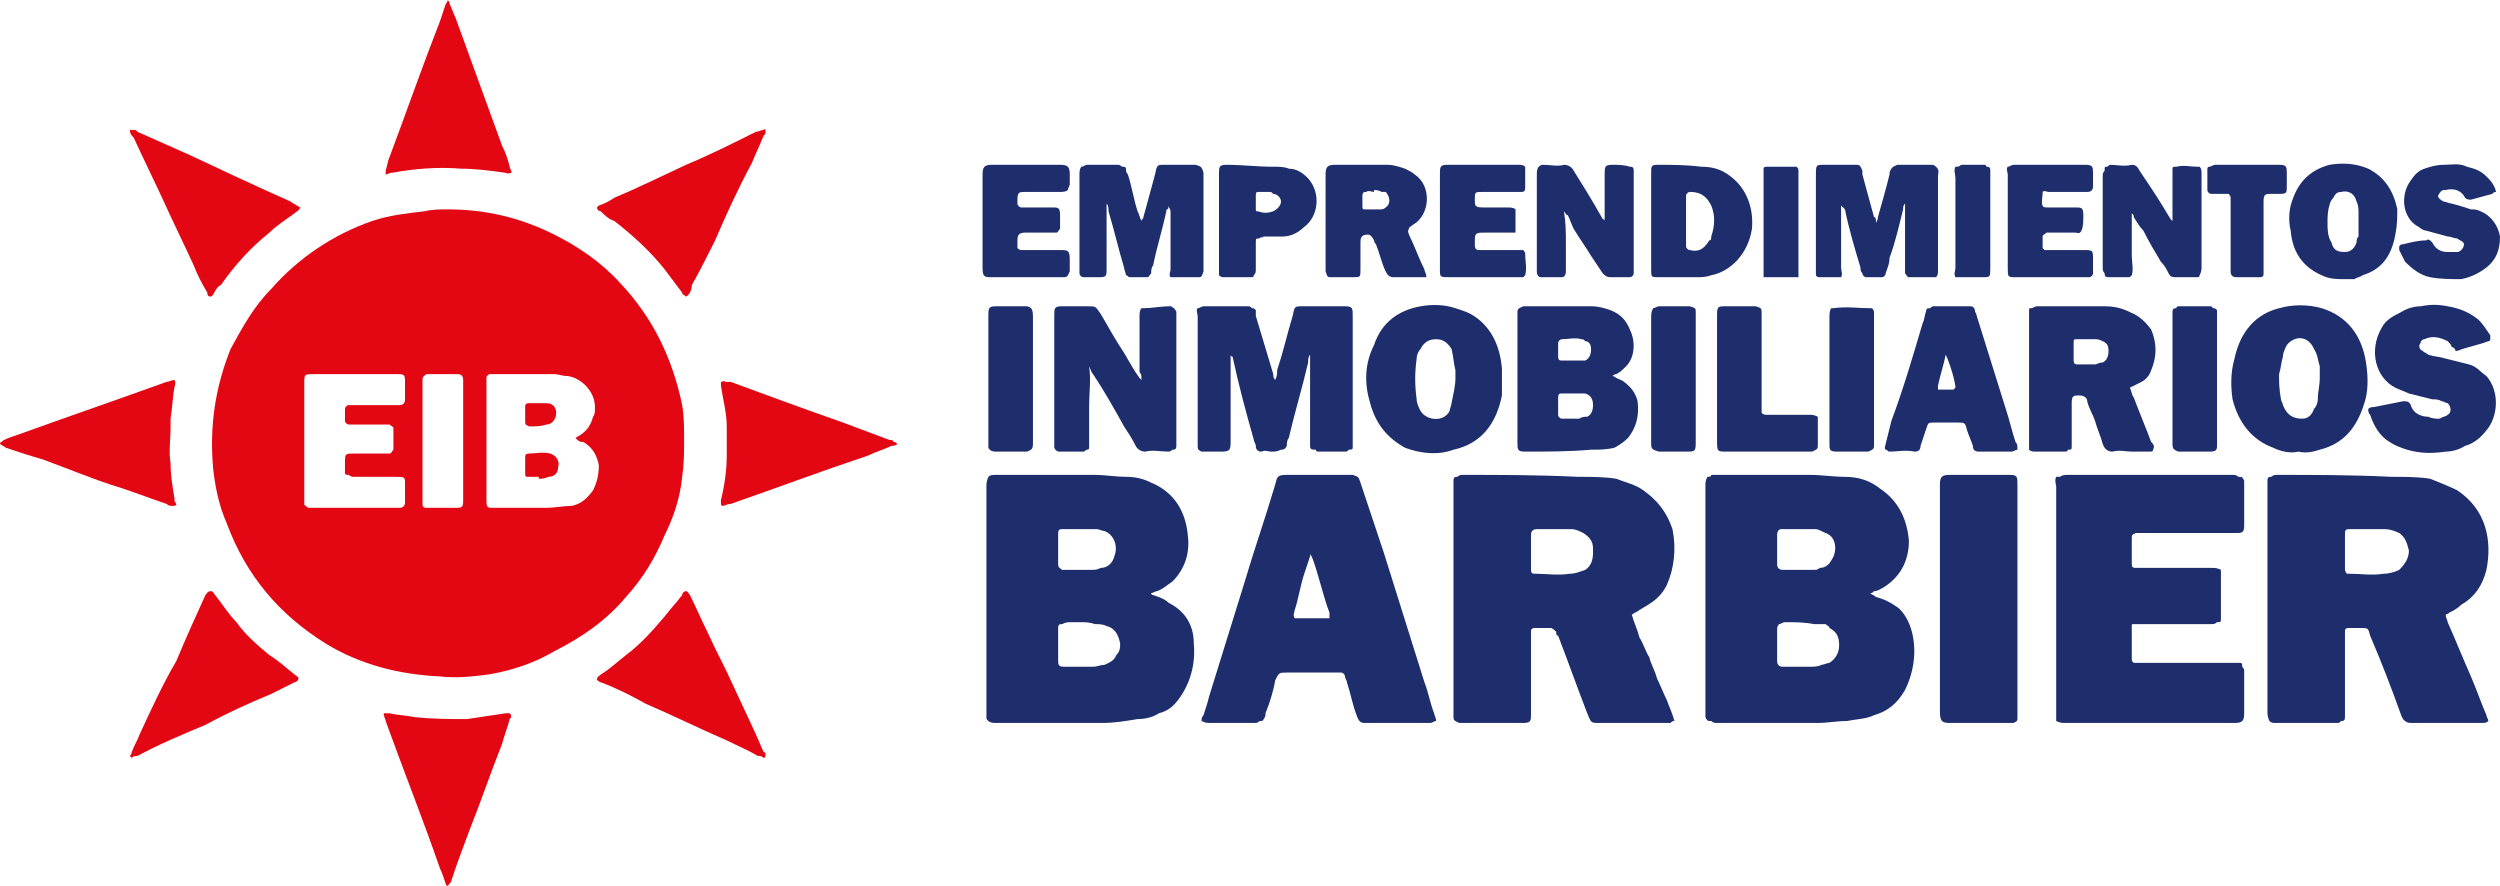 <?xml version="1.0" encoding="UTF-8"?>
<!DOCTYPE svg PUBLIC "-//W3C//DTD SVG 1.1//EN" "http://www.w3.org/Graphics/SVG/1.1/DTD/svg11.dtd">
<!-- Creator: CorelDRAW X7 -->
<svg xmlns="http://www.w3.org/2000/svg" xml:space="preserve" width="1191px" height="422px" version="1.1" style="shape-rendering:geometricPrecision; text-rendering:geometricPrecision; image-rendering:optimizeQuality; fill-rule:evenodd; clip-rule:evenodd"
viewBox="0 0 1290 457"
 xmlns:xlink="http://www.w3.org/1999/xlink">
 <defs>
  <style type="text/css">
   <![CDATA[
    .fil0 {fill:#1E2E6D}
    .fil1 {fill:#E30613}
   ]]>
  </style>
 </defs>
 <g id="Capa_x0020_1">
  <g id="_2931259614848">
   <path class="fil0" d="M842 317c1,4 3,8 4,12 2,3 3,7 5,10 1,4 3,7 4,11 2,4 3,7 5,11 1,3 3,7 4,11 -1,0 -1,0 -2,1 -1,0 -1,0 -2,0 -12,0 -23,0 -35,0 -4,0 -4,0 -6,-5 -5,-13 -10,-27 -15,-40 -1,0 -1,-1 -1,-2 -1,-1 -2,-2 -3,-2 -3,0 -6,0 -8,0 -1,0 -1,0 -2,1 0,0 0,1 0,2 0,1 0,2 0,3 0,12 0,23 0,35 0,1 0,2 0,3 0,4 0,5 -4,5 -11,0 -21,0 -32,0 -1,0 -1,0 -1,0 -2,-1 -3,-1 -3,-3 0,-1 0,-2 0,-3 0,-39 0,-77 0,-116 0,-1 0,-2 0,-3 0,-2 1,-2 2,-2 1,-1 2,-1 3,-1 19,0 39,0 59,1 7,0 14,0 20,1 5,2 10,3 14,6 7,5 12,11 15,20 2,10 1,20 -3,29 -2,4 -5,7 -8,9 -3,2 -5,3 -8,5 -1,0 -1,1 -2,1zm-40 -44c0,0 0,0 0,0 -3,0 -6,0 -9,0 -2,0 -3,1 -3,3 0,6 0,12 0,18 0,2 1,2 2,2 6,0 12,1 18,0 3,0 5,-1 8,-2 3,-2 4,-5 4,-9 0,-1 0,-1 0,-2 0,-4 -2,-6 -5,-8 -2,-1 -4,-2 -6,-2 -3,0 -6,0 -9,0z"/>
   <path class="fil0" d="M1284 372c-1,1 -2,1 -3,1 -2,0 -4,0 -6,0 -10,0 -19,0 -29,0 -1,0 -1,0 -2,0 -2,0 -4,-1 -5,-4 -5,-14 -10,-27 -16,-41 -1,-4 -1,-4 -5,-4 -2,0 -4,0 -6,0 -2,0 -2,1 -2,2 0,1 0,2 0,3 0,13 0,26 0,38 0,1 0,2 0,3 0,2 -1,2 -2,2 -1,1 -1,1 -2,1 -11,0 -21,0 -32,0 -1,0 -2,0 -3,-1 -1,-2 -1,-4 -1,-5 0,-29 0,-58 0,-87 0,-9 0,-19 0,-29 0,-1 0,-2 0,-3 0,-2 1,-2 2,-2 1,-1 2,-1 3,-1 19,0 39,0 59,1 7,0 14,0 20,1 5,2 10,4 14,6 15,10 18,26 15,41 -2,8 -6,14 -13,18 -2,2 -4,3 -6,4 0,0 -1,1 -2,1 0,2 1,3 1,4 4,9 8,19 12,28 3,7 5,13 8,20 0,1 1,2 1,3zm-73 -76c0,0 0,0 1,0 6,0 12,1 18,0 3,0 6,-1 8,-2 3,-3 5,-6 5,-10 -1,-4 -2,-7 -5,-9 -2,-1 -5,-2 -7,-2 -6,0 -12,0 -19,0 -2,0 -2,1 -2,3 0,0 0,0 0,1 0,5 0,11 0,16 0,1 0,2 1,3z"/>
   <path class="fil0" d="M881 246c1,0 2,0 2,-1 1,0 2,0 4,0 15,0 31,0 47,0 6,0 12,1 18,1 7,0 13,2 18,6 9,6 14,15 15,27 0,11 -5,19 -13,24 -2,1 -3,2 -5,2 -1,1 -1,1 -2,1 1,1 2,1 3,2 4,1 8,3 12,6 4,4 6,9 7,14 2,10 0,20 -4,28 -4,7 -9,11 -16,13 -4,2 -9,2 -14,3 -5,0 -10,1 -15,1 -17,0 -35,0 -52,0 -1,0 -2,0 -3,-1 -2,0 -2,0 -3,-2 0,-1 0,-2 0,-3 0,-38 0,-77 0,-116 0,-2 0,-3 1,-5zm37 76c-1,1 -1,2 -1,3 0,5 0,10 0,15 0,0 0,1 0,1 0,2 1,3 3,3 0,0 1,0 2,0 4,0 8,0 12,0 2,0 4,0 6,-1 1,0 3,-1 4,-1 3,-2 5,-5 5,-9 0,-4 -1,-7 -5,-9 0,-1 -1,-1 -2,-2 -2,0 -4,0 -6,0 -5,-1 -10,-1 -15,-1 -1,0 -2,1 -3,1zm10 -28c0,0 0,0 0,0 3,0 5,0 8,0 1,0 2,0 3,-1 3,0 5,-2 6,-4 3,-4 3,-12 -3,-14 -2,-1 -4,-2 -5,-2 -6,0 -12,0 -18,0 -1,0 -2,1 -2,3 0,5 0,10 0,15 0,2 1,3 3,3 3,0 6,0 8,0z"/>
   <path class="fil0" d="M510 372c-1,-1 -1,-1 -1,-2 0,-1 0,-2 0,-3 0,-39 0,-77 0,-116 0,-1 0,-3 1,-5 1,-1 2,-1 4,-1 4,0 8,0 12,0 13,0 26,0 39,0 5,0 11,1 16,1 5,0 9,1 13,3 12,5 18,15 19,28 1,9 -2,17 -8,23 -3,2 -5,4 -8,5 -1,0 -2,1 -3,1 0,1 1,1 1,1 3,1 6,2 8,4 8,4 13,11 13,21 1,11 -2,21 -8,29 -3,4 -6,6 -10,7 -3,2 -7,3 -11,3 -6,1 -12,2 -18,2 -18,0 -36,0 -55,0 -1,0 -3,0 -4,-1zm47 -51c0,0 0,0 0,0 -1,0 -3,0 -4,0 -2,0 -3,0 -5,1 -1,0 -2,0 -2,2 0,0 0,1 0,1 0,5 0,10 0,15 0,3 0,4 3,4 5,0 10,0 15,0 2,0 4,-1 6,-1 2,-1 5,-2 6,-5 2,-2 2,-4 2,-6 -1,-5 -3,-8 -7,-9 -2,-1 -4,-1 -6,-1 -3,-1 -5,-1 -8,-1zm0 -27c2,0 4,0 6,0 2,0 3,0 5,-1 3,0 6,-2 7,-6 2,-5 0,-11 -5,-13 -1,0 -3,-1 -4,-1 -6,0 -12,0 -18,0 -2,0 -2,1 -2,3 0,4 0,7 0,11 0,1 0,3 0,4 0,2 1,2 2,3 1,0 1,0 2,0 3,0 5,0 7,0z"/>
   <path class="fil0" d="M1146 294c0,1 0,2 0,3 0,7 0,14 0,20 0,1 0,2 0,2 0,2 0,2 -2,2 -1,1 -2,1 -3,1 -12,0 -24,0 -37,0 -1,0 -2,0 -3,0 -1,0 -1,0 -1,1 0,1 0,1 0,2 0,4 0,9 0,13 0,1 0,1 0,2 0,1 0,1 1,2 1,0 2,0 3,0 16,0 32,0 48,0 1,0 3,0 4,0 1,0 1,1 1,2 0,0 1,1 1,2 0,8 0,15 0,22 0,4 -1,5 -5,5 -9,0 -18,0 -27,0 -20,0 -40,0 -60,0 -2,0 -3,0 -5,-1 0,-1 0,-1 0,-2 0,-1 0,-2 0,-3 0,-39 0,-77 0,-116 0,-1 -1,-3 0,-5 1,0 2,0 2,0 1,-1 3,-1 4,-1 28,0 56,0 85,0 1,0 2,0 3,1 2,0 2,0 3,2 0,1 0,2 0,2 0,7 0,14 0,21 0,4 -1,4 -5,4 -16,0 -32,0 -48,0 -1,0 -2,0 -3,0 -2,1 -2,1 -2,3 0,3 0,6 0,9 0,1 0,2 0,4 0,1 0,2 2,2 1,0 2,0 3,0 12,0 24,0 36,0 2,0 3,0 5,1z"/>
   <path class="fil0" d="M741 372c-1,0 -2,1 -3,1 -11,0 -23,0 -34,0 0,0 0,0 0,0 -2,0 -3,-1 -4,-4 -2,-5 -3,-11 -5,-17 0,-1 -1,-2 -1,-3 0,-1 -1,-2 -2,-2 -1,0 -2,0 -2,0 -9,0 -18,0 -26,0 -4,0 -4,0 -6,4 -1,6 -3,12 -5,17 0,1 0,2 -1,3 0,1 -1,1 -2,1 -1,1 -2,1 -2,1 -8,0 -16,0 -24,0 -1,0 -2,0 -4,-1 0,-1 0,-2 1,-3 1,-3 2,-6 3,-10 6,-19 12,-39 18,-58 5,-17 11,-34 16,-51 1,-4 1,-5 6,-5 11,0 22,0 33,0 0,0 0,0 1,0 3,1 3,1 4,4 4,12 8,24 12,36 7,22 14,45 21,67 2,5 3,11 5,16 0,1 1,2 1,4zm-65 -86c0,0 0,1 0,1 -1,3 -2,6 -3,9 -2,6 -3,13 -5,19 0,1 -1,2 0,4 0,0 0,0 1,0 5,0 10,0 16,0 0,0 0,0 1,0 0,-1 0,-2 0,-3 -3,-7 -8,-29 -10,-30z"/>
   <path class="fil0" d="M1041 309c0,19 0,38 0,57 0,1 0,3 0,4 0,2 0,2 -2,3 -1,0 -2,0 -2,0 -10,0 -21,0 -31,0 -4,0 -5,-1 -5,-6 0,-39 0,-78 0,-117 0,-4 1,-5 5,-5 10,0 21,0 31,0 4,0 4,1 4,5 0,19 0,37 0,56 0,1 0,2 0,3z"/>
   <path class="fil0" d="M658 196c1,-2 1,-3 1,-5 3,-9 5,-18 8,-28 1,-5 1,-5 5,-5 8,0 15,0 22,0 4,0 4,1 4,5 0,3 0,7 0,10 0,18 0,36 0,53 0,2 0,3 0,5 0,1 -1,1 -2,1 -1,1 -1,1 -2,1 -5,0 -9,0 -14,0 0,0 -1,0 -1,-1 -2,0 -3,0 -3,-2 0,-1 0,-2 0,-3 0,-14 0,-27 0,-41 0,-1 0,-1 0,-3 -1,1 -1,3 -1,4 -3,13 -7,26 -10,39 -1,1 -1,3 -1,4 -1,2 -2,2 -3,2 -2,1 -3,1 -5,1 -2,0 -3,-1 -5,0 -2,0 -3,-1 -3,-3 0,-1 -1,-2 -1,-3 -4,-14 -8,-29 -11,-43 0,0 -1,0 -1,-1 0,1 0,1 0,2 0,6 0,12 0,19 0,8 0,15 0,23 0,5 0,6 -5,6 -2,0 -5,0 -8,0 -1,0 -1,0 -2,0 -2,-1 -2,-1 -2,-4 0,0 0,-1 0,-1 0,-22 0,-43 0,-65 0,-1 -1,-3 0,-4 1,0 2,-1 3,-1 8,0 15,0 23,0 1,0 1,0 2,1 1,0 1,0 2,1 0,1 0,2 0,3 3,10 6,20 9,30 0,1 0,2 1,3z"/>
   <path class="fil0" d="M1099 200c1,2 1,4 2,5 3,8 6,15 9,23 1,1 2,2 1,4 0,1 -1,1 -2,1 -3,0 -6,0 -9,0 -3,0 -6,-1 -10,0 -2,0 -4,-1 -5,-4 -1,-4 -3,-8 -4,-12 -1,-3 -3,-6 -4,-10 0,-2 -2,-3 -4,-3 -3,0 -4,0 -4,4 0,7 0,13 0,19 0,1 0,2 0,3 0,2 0,2 -2,2 0,1 -1,1 -2,1 -5,0 -9,0 -14,0 -2,0 -3,0 -4,-1 0,-1 0,-1 0,-2 0,-1 0,-2 0,-3 0,-21 0,-42 0,-63 0,-1 0,-2 0,-4 0,-1 0,-1 1,-1 1,0 2,-1 3,-1 12,0 24,0 35,0 5,0 9,1 13,3 5,2 8,5 11,9 3,7 3,14 0,21 -1,3 -3,5 -5,6 -2,1 -4,2 -6,3zm-22 -25c0,0 0,0 0,0 -2,0 -3,0 -5,0 -2,0 -2,0 -2,2 0,3 0,6 0,8 0,2 0,3 2,3 3,0 6,0 9,0 1,0 2,-1 4,-1 2,-1 3,-3 3,-6 0,-3 -1,-4 -3,-5 -2,-1 -3,-1 -4,-1 -2,0 -3,0 -4,0z"/>
   <path class="fil0" d="M832 194c1,0 2,1 2,1 2,1 3,1 4,2 4,3 6,6 7,10 1,8 -1,14 -5,19 -2,2 -5,4 -7,5 -4,1 -8,1 -12,1 -11,1 -23,1 -34,1 -4,0 -4,-1 -4,-5 0,-2 0,-5 0,-8 0,-18 0,-36 0,-55 0,-1 0,-2 0,-4 0,-2 1,-2 3,-3 0,0 1,0 1,0 12,0 23,0 34,0 4,0 7,1 10,2 5,2 8,5 10,10 3,6 3,15 -3,20 -1,1 -2,2 -4,3 0,0 -1,0 -2,1zm-21 22c0,0 0,0 0,0 1,0 3,0 4,0 1,-1 3,-1 4,-1 2,-1 3,-3 3,-6 0,-3 -1,-5 -4,-6 -4,0 -8,0 -12,0 -1,0 -2,0 -2,2 0,3 0,6 0,9 0,1 1,2 2,2 2,0 3,0 5,0zm0 -30c0,0 0,0 0,0 1,0 3,0 4,0 1,0 2,0 3,0 2,-1 3,-3 3,-6 0,-2 -1,-4 -3,-4 -1,-1 -1,-1 -2,-1 -3,-1 -7,0 -10,0 -1,0 -2,1 -2,2 0,2 0,5 0,7 0,2 1,2 2,2 2,0 3,0 5,0z"/>
   <path class="fil0" d="M562 189c1,7 0,14 0,20 0,7 0,13 0,20 0,1 0,1 0,2 0,1 -1,1 -1,1 -1,0 -1,1 -2,1 -4,0 -8,0 -12,0 -1,0 -2,0 -3,-2 0,-1 0,-2 0,-3 0,-22 0,-43 0,-65 0,-4 0,-5 4,-5 4,0 9,0 13,0 5,0 4,0 7,4 4,7 8,14 12,20 3,5 5,9 8,13 0,0 0,0 1,1 0,-2 0,-3 -1,-4 0,-2 0,-4 0,-5 0,-2 0,-3 0,-5 0,-1 0,-3 0,-5 0,-1 0,-3 0,-4 0,-2 0,-3 0,-5 0,-1 0,-3 0,-5 0,-1 0,-3 1,-4 0,0 0,0 1,0 4,0 9,-1 14,-1 1,0 1,1 2,1 0,1 1,1 1,2 0,1 0,2 0,4 0,20 0,41 0,61 0,2 0,3 0,4 0,2 -1,2 -2,2 -1,1 -2,1 -2,1 -4,0 -8,-1 -12,0 -2,0 -4,-1 -5,-3 -2,-4 -4,-7 -6,-10 -5,-9 -10,-18 -16,-27 -1,-1 -1,-2 -2,-4z"/>
   <path class="fil0" d="M1186 233c-4,1 -9,0 -13,-2 -11,-4 -18,-13 -21,-25 -1,-7 -1,-14 1,-21 3,-14 11,-23 23,-26 7,-2 15,-2 22,0 13,4 21,14 23,29 1,7 1,14 -1,20 -4,13 -11,21 -23,24 -3,1 -7,2 -11,1zm11 -38c0,0 0,0 0,0 0,-2 0,-4 0,-6 -1,-3 -1,-6 -3,-9 -3,-7 -10,-7 -14,-2 -1,2 -2,4 -2,6 -1,3 -1,6 -2,9 0,4 0,8 1,13 0,1 1,2 1,3 2,5 5,7 10,7 3,0 5,-2 6,-5 1,-1 2,-3 2,-5 0,-4 1,-7 1,-11z"/>
   <path class="fil0" d="M775 195c0,3 0,6 0,9 -3,15 -11,25 -25,28 -8,3 -17,2 -25,-1 -9,-5 -15,-12 -18,-23 -3,-10 -3,-20 2,-30 4,-12 13,-18 24,-20 6,-1 12,-1 18,1 3,1 7,2 11,5 8,6 12,15 13,26 0,1 0,2 0,2 0,1 0,2 0,3 0,0 0,0 0,0zm-24 0c0,-2 0,-3 0,-4 -1,-4 -1,-7 -2,-11 -2,-3 -4,-5 -8,-5 -3,0 -6,1 -8,5 -1,1 -2,3 -2,5 -1,7 -1,14 0,21 0,2 1,4 2,6 3,5 12,6 15,0 0,-1 1,-3 1,-4 1,-5 2,-9 2,-13z"/>
   <path class="fil0" d="M1222 211c1,-1 2,-1 3,-1 5,-1 10,-2 15,-3 2,0 3,0 4,2 1,4 5,6 9,6 2,1 4,1 6,1 1,-1 3,-1 4,-2 2,-1 2,-4 0,-6 -1,0 -2,-1 -3,-1 -2,-1 -3,-1 -5,-1 -4,-1 -8,-2 -12,-3 -2,-1 -5,-2 -7,-3 -10,-5 -14,-19 -7,-31 2,-4 6,-6 10,-8 3,-2 7,-3 10,-3 5,-1 9,-1 14,0 6,1 11,3 16,7 2,2 4,5 6,8 0,1 0,1 0,2 0,1 -1,1 -1,1 -5,2 -11,3 -16,5 0,0 0,0 -1,0 0,-1 -1,-2 -2,-2 0,-1 -1,-2 -2,-3 -4,-2 -8,-3 -12,-1 -1,0 -2,1 -2,2 -1,1 -1,3 1,4 1,1 2,1 3,2 3,1 6,1 9,2 4,1 8,2 12,3 4,1 6,4 9,6 7,8 6,21 0,28 -3,4 -7,7 -11,8 -3,2 -7,3 -10,3 -7,1 -13,1 -20,-1 -3,-1 -6,-2 -9,-4 -5,-3 -8,-8 -10,-14 -1,-1 -1,-2 -1,-3z"/>
   <path class="fil0" d="M1041 232c-1,0 -2,1 -3,1 -5,0 -11,0 -16,0 -1,0 -1,0 -1,0 -2,0 -3,-1 -3,-3 -1,-3 -2,-5 -3,-8 -1,-4 -1,-4 -5,-4 -4,0 -8,0 -12,0 -3,0 -3,0 -4,3 -1,3 -2,6 -3,9 0,2 -1,3 -3,3 -5,-1 -9,0 -13,0 -1,0 -1,-1 -2,-1 -1,-1 0,-2 0,-3 1,-4 2,-8 3,-12 6,-16 11,-33 16,-50 1,-2 1,-4 2,-7 0,-1 1,-1 2,-1 1,-1 1,-1 2,-1 6,0 12,0 17,0 1,0 1,0 2,0 1,0 2,1 2,2 0,1 1,2 1,3 5,16 10,32 15,48 2,6 3,11 5,17 1,1 1,2 1,4zm-37 -49c-1,5 -3,11 -4,16 0,0 0,1 0,2 3,0 5,0 8,0 0,0 1,-1 1,-1 0,-3 -3,-13 -5,-17z"/>
   <path class="fil0" d="M558 86c1,0 2,-1 3,-1 5,0 11,0 16,0 1,0 2,1 2,1 1,0 2,0 2,1 0,1 0,2 1,3 2,6 3,13 5,19 1,2 1,3 2,5 0,-1 1,-1 1,-2 2,-7 4,-15 6,-22 1,-5 1,-5 5,-5 5,0 10,0 15,0 1,0 1,0 1,0 3,1 3,1 4,4 0,2 0,4 0,6 0,14 0,28 0,42 0,1 0,2 0,3 -1,3 -1,3 -3,3 0,0 -1,0 -1,0 -3,0 -7,0 -10,0 -1,0 -2,0 -3,0 -1,-1 0,-3 0,-4 0,-3 0,-7 0,-10 0,-7 0,-13 0,-20 0,-1 -1,-2 -1,-3 0,1 0,2 -1,2 -2,10 -5,19 -7,29 -1,1 -1,3 -1,4 -1,1 -1,2 -2,2 -3,0 -6,0 -9,0 -1,0 -1,-1 -2,-1 0,-1 -1,-3 -1,-4 -3,-10 -5,-19 -8,-29 0,-1 0,-3 -1,-4 0,1 0,3 0,4 0,9 0,19 0,29 0,5 0,5 -5,5 -2,0 -5,0 -7,0 -1,0 -2,-1 -2,-2 0,-1 0,-2 0,-3 0,-16 0,-32 0,-48 0,-1 0,-3 1,-4z"/>
   <path class="fil0" d="M968 115c1,-2 1,-2 1,-3 2,-7 4,-14 6,-22 0,0 0,-1 0,-1 1,-3 2,-3 4,-4 6,0 12,0 18,0 1,0 2,1 2,1 2,2 1,3 1,5 0,14 0,28 0,43 0,2 0,4 0,5 0,2 0,3 -1,4 0,0 -1,0 -2,0 -3,0 -7,0 -10,0 -1,0 -2,0 -2,0 -1,0 -1,-1 -2,-2 0,-1 0,-2 0,-3 0,-10 0,-20 0,-30 0,-1 0,-2 0,-3 -1,1 -1,2 -1,3 -2,8 -4,17 -7,25 0,3 -1,5 -2,8 0,1 -1,2 -2,2 -3,0 -5,0 -8,0 -1,0 -2,-1 -2,-2 -1,-1 -1,-2 -1,-3 -3,-10 -6,-20 -8,-30 -1,-1 -1,-1 -2,-2 0,1 0,3 0,4 0,9 0,19 0,28 0,2 1,3 0,5 -1,0 -1,0 -1,0 -4,0 -7,0 -10,0 -2,0 -2,-1 -2,-2 0,-1 0,-2 0,-3 0,-16 0,-32 0,-47 0,-6 0,-6 4,-6 5,0 10,0 15,0 1,0 2,0 2,0 2,0 2,1 3,3 0,0 0,1 0,2 2,7 4,15 6,22 1,0 1,1 1,3z"/>
   <path class="fil0" d="M727 118c-1,2 0,2 0,3 3,6 5,12 8,18 0,1 1,2 1,4 -1,0 -2,0 -2,0 -5,0 -10,0 -15,0 -2,0 -3,-1 -4,-3 -2,-4 -3,-9 -5,-14 -1,-1 -1,-2 -1,-2 -1,-2 -2,-3 -3,-3 -3,0 -4,1 -4,4 0,4 0,9 0,14 0,4 0,4 -4,4 -3,0 -6,0 -10,0 0,0 -1,0 -1,0 -2,0 -2,0 -3,-3 0,0 0,-1 0,-2 0,-16 0,-32 0,-48 0,-4 1,-5 5,-5 9,0 18,0 27,0 3,0 6,1 9,2 2,1 4,2 5,3 9,6 8,21 -1,26 -1,1 -2,1 -2,2zm-18 -20c0,0 0,0 0,1 -1,0 -3,-1 -4,0 -1,0 -2,0 -2,2 0,1 0,3 0,5 0,2 0,2 2,2 2,0 5,0 7,0 1,0 2,0 3,-1 3,-2 2,-6 0,-8 -1,0 -2,0 -2,0 -2,-1 -3,-1 -4,-1z"/>
   <path class="fil0" d="M852 114c0,-7 0,-15 0,-22 0,-1 0,-2 0,-3 0,-3 0,-4 3,-4 8,0 15,0 23,1 5,0 10,1 15,5 8,6 12,16 11,27 -2,13 -11,22 -21,24 -3,1 -5,1 -7,1 -7,0 -14,0 -20,0 -4,0 -4,0 -4,-4 0,-9 0,-17 0,-25zm18 0c0,4 0,7 0,11 0,1 0,2 0,2 0,1 1,2 2,2 4,1 7,0 10,-5 1,0 1,-1 1,-2 2,-6 2,-11 0,-16 -3,-6 -7,-7 -11,-7 -1,0 -2,1 -2,2 0,1 0,2 0,2 0,4 0,7 0,11z"/>
   <path class="fil0" d="M1100 110c0,4 0,8 0,11 0,4 0,7 0,11 0,3 1,7 0,10 -1,1 -1,1 -2,1 -3,0 -7,0 -10,0 -2,0 -2,-1 -2,-2 -1,-1 -1,-2 -1,-3 0,-16 0,-32 0,-47 0,-1 0,-2 1,-3 0,-2 0,-2 1,-2 1,0 1,-1 2,-1 3,0 7,1 11,0 2,0 3,1 4,3 2,3 4,6 6,9 4,6 7,11 10,16 0,0 1,1 1,1 0,-1 0,-2 0,-2 0,-5 0,-9 0,-14 0,-3 0,-6 0,-10 0,-2 0,-2 2,-2 4,-1 7,0 11,0 0,0 0,0 1,0 1,1 1,2 1,4 0,3 0,6 0,9 0,13 0,26 0,39 0,1 0,2 -1,4 0,0 0,1 -1,1 -1,0 -1,0 -2,0 -3,0 -6,0 -9,0 -2,0 -3,0 -4,-2 -1,-2 -2,-4 -4,-6 -3,-5 -6,-10 -9,-16 -2,-2 -3,-4 -5,-7 0,-1 0,-1 -1,-2z"/>
   <path class="fil0" d="M828 114c0,-8 0,-16 0,-24 0,-4 0,-5 4,-5 3,0 6,0 9,1 1,0 2,0 2,2 0,1 0,2 0,3 0,15 0,31 0,47 0,1 0,2 0,3 0,1 -1,2 -2,2 -2,0 -4,0 -6,0 -1,0 -3,0 -4,0 -2,0 -3,-1 -4,-2 -2,-3 -4,-6 -6,-9 -3,-5 -6,-9 -9,-14 -1,-2 -2,-5 -3,-7 -1,0 -1,-1 -2,-2 1,6 1,11 1,17 0,4 0,8 0,12 0,1 0,2 0,2 0,2 -1,3 -2,3 -1,0 -1,0 -1,0 -3,0 -6,0 -10,0 -1,0 -2,-1 -2,-3 0,0 0,-1 0,-2 0,-16 0,-32 0,-48 0,-1 0,-3 1,-4 0,0 1,-1 2,-1 4,0 8,1 11,0 2,0 4,1 5,3 5,8 10,16 15,25 1,0 1,1 1,1z"/>
   <path class="fil0" d="M1209 144c-3,0 -7,0 -11,-2 -9,-4 -15,-11 -16,-23 -1,-4 -1,-9 0,-13 3,-11 9,-18 20,-21 6,-1 13,-1 20,2 8,4 13,11 15,21 0,4 0,8 -1,13 -2,11 -7,18 -17,21 -1,1 -3,1 -4,2 -2,0 -4,0 -6,0zm-8 -29c0,3 0,7 2,10 1,4 3,5 7,5 3,0 5,-2 6,-5 0,-1 0,-2 1,-3 0,-4 0,-8 0,-12 0,-2 0,-4 -1,-6 -1,-4 -4,-6 -8,-5 -2,0 -3,1 -4,3 -1,1 -2,3 -2,4 -1,3 -1,6 -1,9z"/>
   <path class="fil0" d="M938 215c0,0 0,1 0,1 0,5 0,9 0,14 0,2 -1,2 -3,3 0,0 -1,0 -2,0 -14,0 -28,0 -42,0 -5,0 -5,0 -5,-6 0,-21 0,-42 0,-63 0,-6 0,-6 5,-6 5,0 9,0 13,0 1,0 1,0 2,0 3,1 3,1 3,4 0,1 0,2 0,3 0,15 0,29 0,44 0,1 0,2 0,4 0,0 1,1 2,1 1,0 2,0 3,0 6,0 13,0 20,0 1,0 2,0 4,1z"/>
   <path class="fil0" d="M1288 99c-1,0 -1,0 -2,1 -4,1 -7,2 -11,3 -1,0 -2,0 -3,-1 -2,-4 -6,-5 -10,-4 0,0 -1,0 -1,0 -1,0 -2,1 -3,3 0,1 1,2 3,3 1,0 3,1 4,1 4,1 7,2 10,3 2,0 3,0 5,1 5,2 9,7 10,13 0,7 -2,12 -7,16 -4,3 -8,5 -13,6 -5,0 -11,0 -16,-1 -5,-1 -9,-4 -13,-8 -1,-2 -2,-4 -3,-6 0,-1 0,-2 0,-2 1,-1 1,-1 2,-1 4,-1 8,-2 12,-2 1,-1 2,0 3,1 2,4 5,5 8,5 2,0 3,0 5,0 1,0 2,-1 2,-1 1,-1 2,-3 1,-4 -1,-1 -2,-1 -3,-2 -2,0 -3,-1 -5,-1 -4,-1 -7,-2 -11,-3 -1,0 -3,-1 -4,-2 -8,-4 -10,-16 -4,-24 2,-3 4,-5 7,-6 3,-1 6,-2 10,-2 4,0 8,-1 12,1 4,1 7,2 10,5 2,2 4,4 5,8z"/>
   <path class="fil0" d="M1054 99c0,1 0,1 0,1 -1,8 0,7 5,7 4,0 8,0 12,0 3,0 4,0 4,4 0,3 0,6 -1,8 -1,2 -2,1 -3,1 -4,0 -8,0 -13,0 -1,0 -1,0 -2,0 -1,1 -2,1 -2,2 0,2 0,4 0,6 0,0 1,1 1,1 1,0 2,0 3,0 6,0 12,0 17,0 5,0 5,0 5,5 0,2 0,5 0,7 0,1 -1,2 -2,2 -1,0 -2,0 -3,0 -11,0 -23,0 -35,0 -4,0 -4,0 -4,-5 0,-16 0,-32 0,-48 0,-1 -1,-3 0,-4 1,0 2,-1 3,-1 12,0 25,0 37,0 4,0 4,1 4,5 0,2 0,4 0,6 0,2 -1,3 -3,3 -1,0 -2,0 -3,0 -5,0 -11,0 -17,0 -1,0 -2,-1 -3,0z"/>
   <path class="fil0" d="M551 98c-1,1 -3,1 -4,1 -5,0 -11,0 -16,0 -1,0 -2,0 -2,0 -3,0 -4,0 -4,4 0,0 0,1 0,2 0,1 1,2 2,2 1,0 2,0 3,0 4,0 8,0 13,0 3,0 4,0 4,4 0,2 0,5 0,7 -1,1 -1,2 -2,2 -1,0 -2,0 -3,0 -5,0 -9,0 -13,0 -3,0 -4,1 -4,4 0,1 0,2 0,4 0,0 1,1 2,1 1,0 2,0 2,0 6,0 12,0 18,0 4,0 5,0 5,5 0,2 0,4 0,6 -1,2 -1,3 -3,3 0,0 -1,0 -2,0 -12,0 -23,0 -35,0 -4,0 -5,0 -5,-5 0,-16 0,-32 0,-48 0,-4 1,-5 5,-5 12,0 23,0 35,0 4,0 5,1 5,5 0,2 0,4 0,5 0,1 -1,2 -1,3z"/>
   <path class="fil0" d="M787 86c0,0 0,1 0,1 0,3 0,6 0,9 0,2 0,3 -2,3 -1,0 -2,0 -2,0 -6,0 -12,0 -18,0 -4,0 -4,0 -4,4 0,0 0,0 0,0 0,3 0,4 4,4 4,0 8,0 13,0 1,0 3,0 4,1 0,3 0,9 0,12 -1,0 -3,0 -4,0 -4,0 -8,0 -13,0 -4,0 -4,1 -4,5 0,0 0,1 0,1 0,3 1,3 3,3 6,0 12,0 19,0 1,0 2,0 3,0 0,0 1,1 1,2 0,4 1,7 0,11 0,0 0,0 -1,1 0,0 -2,0 -3,0 -12,0 -24,0 -35,0 -5,0 -5,0 -5,-4 0,-17 0,-33 0,-49 0,-4 0,-5 4,-5 12,0 24,0 36,0 2,0 3,0 4,1z"/>
   <path class="fil0" d="M629 114c0,-8 0,-16 0,-24 0,-4 0,-5 4,-5 8,0 16,1 24,1 3,0 6,0 8,1 4,0 7,2 10,5 7,8 5,20 -2,25 -3,3 -7,5 -11,5 -3,0 -6,0 -10,0 -1,1 -2,0 -2,1 -2,0 -2,0 -2,2 0,1 0,2 0,2 0,4 0,8 0,12 0,1 0,2 -1,3 0,0 0,1 -1,1 0,0 -1,0 -1,0 -5,0 -9,0 -13,0 0,0 -1,0 -1,0 -1,0 -2,-1 -2,-1 0,-2 0,-3 0,-4 0,-8 0,-16 0,-24zm24 -15c0,0 0,0 0,0 -1,0 -3,0 -4,0 -1,0 -1,1 -1,2 0,2 0,5 0,7 0,1 0,1 1,1 3,1 5,1 8,0 2,-1 4,-3 4,-5 0,-2 -2,-4 -4,-4 -1,-1 -1,-1 -2,-1 -1,0 -1,0 -2,0z"/>
   <path class="fil0" d="M945 159c0,0 1,0 1,0 7,-1 13,0 19,0 0,0 1,0 1,0 1,1 1,2 1,2 0,2 0,3 0,4 0,20 0,41 0,61 0,2 0,3 0,4 0,2 -1,2 -3,3 0,0 0,0 -1,0 -5,0 -10,0 -15,0 -4,0 -4,-1 -4,-4 0,-5 0,-10 0,-15 0,-16 0,-33 0,-50 0,-2 0,-4 1,-5z"/>
   <path class="fil0" d="M853 159c1,0 2,-1 3,-1 5,0 10,0 15,0 1,0 1,0 1,0 3,1 3,1 3,3 0,1 0,2 0,3 0,21 0,42 0,63 0,6 0,6 -5,6 -4,0 -8,0 -13,0 0,0 -1,0 -1,0 -3,-1 -4,-1 -4,-4 0,-1 0,-2 0,-2 0,-21 0,-42 0,-63 0,-2 0,-3 1,-5z"/>
   <path class="fil0" d="M532 159c1,1 1,3 1,5 0,7 0,13 0,20 0,14 0,28 0,42 0,1 0,2 0,3 0,3 -1,3 -3,4 -1,0 -1,0 -1,0 -5,0 -10,0 -15,0 -1,0 -3,0 -4,-2 0,-1 0,-2 0,-3 0,-22 0,-43 0,-65 0,-4 0,-5 4,-5 5,0 10,0 15,0 1,0 2,0 3,1z"/>
   <path class="fil0" d="M1144 196c0,11 0,22 0,33 0,3 0,4 -4,4 -5,0 -10,0 -15,0 -1,0 -1,0 -1,0 -2,-1 -3,-1 -3,-4 0,-1 0,-1 0,-2 0,-21 0,-42 0,-62 0,-2 0,-3 0,-4 0,-2 1,-2 2,-2 0,-1 1,-1 1,-1 6,0 11,0 17,0 0,0 1,1 1,1 1,0 1,0 2,1 0,1 0,3 0,4 0,11 0,21 0,32l0 0z"/>
   <path class="fil0" d="M1140 86c1,0 2,-1 3,-1 11,0 22,0 33,0 4,0 4,1 4,5 0,2 0,4 0,6 0,3 0,4 -3,4 -2,0 -3,0 -5,0 -3,0 -4,0 -4,4 0,11 0,22 0,33 0,2 0,3 0,4 0,1 0,2 -2,2 0,0 -1,0 -2,0 -4,0 -7,0 -10,0 -2,0 -3,-1 -3,-3 0,-1 0,-2 0,-3 0,-11 0,-21 0,-32 0,-1 0,-2 0,-3 0,-1 -1,-2 -1,-2 -1,0 -3,0 -4,0 -2,0 -3,0 -5,0 -1,0 -2,-1 -2,-2 0,-4 0,-8 0,-11 0,-1 1,-1 1,-1z"/>
   <path class="fil0" d="M928 143c-4,0 -15,0 -18,0 0,-1 0,-2 0,-2 0,-2 0,-3 0,-4 0,-15 0,-30 0,-46 0,-1 0,-2 0,-4 0,-1 1,-1 2,-1 0,0 0,0 0,0 5,0 10,0 15,0 0,0 0,0 0,0 1,1 1,1 1,2 0,1 0,2 0,3 0,16 0,31 0,47 0,1 0,3 0,5z"/>
   <path class="fil0" d="M1009 143c-1,-2 0,-3 0,-5 0,-3 0,-7 0,-10 0,-12 0,-24 0,-36 0,-2 -1,-4 0,-6 1,0 2,0 3,-1 4,0 8,0 12,0 0,0 1,0 1,1 1,0 2,0 2,2 0,1 0,1 0,2 0,16 0,32 0,48 0,5 0,5 -4,5 -4,0 -7,0 -10,0 -1,0 -3,0 -4,0z"/>
  </g>
  <g id="_2931261369760">
   <g>
    <path class="fil1" d="M463 229c-1,1 -2,1 -3,1 -4,2 -8,3 -12,5 -24,8 -48,17 -71,25 -2,0 -3,1 -4,1 0,0 -1,0 -1,-1 0,-1 0,-1 0,-2 2,-8 3,-16 3,-23 0,-5 0,-10 0,-15 0,-7 -2,-14 -3,-21 0,-1 0,-1 0,-2 1,0 2,-1 2,0 1,0 2,0 3,0 19,7 38,14 58,21 8,3 16,6 24,9 1,0 2,0 2,1 1,0 1,0 2,1z"/>
    <g>
     <path class="fil1" d="M231 108c19,0 37,4 55,13 12,6 24,14 34,25 17,18 27,39 32,63 1,6 1,12 1,18 0,6 0,12 -1,19 -1,10 -4,20 -9,30 -5,12 -11,22 -20,32 -10,12 -23,21 -37,28 -10,6 -22,10 -34,12 -8,1 -16,2 -25,1 -21,-1 -41,-6 -59,-17 -24,-15 -41,-35 -51,-62 -4,-9 -6,-19 -7,-28 -2,-22 1,-42 9,-62 6,-11 12,-22 21,-31 14,-16 32,-28 52,-35 9,-3 18,-4 27,-5 4,-1 8,-1 12,-1zm66 118c1,-1 2,-1 3,-2 3,-2 5,-5 6,-9 1,-1 1,-3 1,-5 0,-8 -7,-15 -14,-16 -3,0 -5,-1 -7,-1 -10,0 -21,0 -31,0 -1,0 -2,0 -2,0 -1,0 -2,1 -2,2 0,1 0,2 0,3 0,19 0,39 0,59 0,5 0,5 4,5 9,0 18,0 27,0 4,0 9,-1 13,-1 5,-1 8,-4 11,-8 2,-4 3,-8 3,-13 -1,-5 -3,-9 -8,-12 -1,0 -2,0 -3,-1 0,0 0,0 -1,-1zm-140 1c0,0 0,0 0,0 0,10 0,20 0,30 0,1 0,2 0,3 0,1 1,1 2,2 1,0 2,0 3,0 14,0 28,0 42,0 0,0 1,0 2,0 2,0 3,-1 3,-3 0,-3 0,-6 0,-9 0,-4 0,-4 -5,-4 -7,0 -14,0 -21,0 -1,0 -2,0 -3,-1 -1,0 -2,0 -2,-1 0,-2 0,-4 0,-5 0,-5 0,-5 5,-5 5,0 10,0 15,0 1,0 2,0 3,0 1,0 1,-1 2,-2 0,0 0,0 0,-1 0,-3 0,-6 0,-9 0,0 0,0 0,-1 0,-1 -1,-1 -2,-2 -1,0 -2,0 -3,0 -5,0 -10,0 -15,0 -1,0 -2,0 -3,0 -1,0 -2,-1 -2,-2 0,-2 0,-4 0,-6 0,-1 1,-2 2,-2 1,0 2,0 3,0 7,0 14,0 21,0 1,0 1,0 2,0 2,0 3,-1 3,-3 0,-3 0,-5 0,-8 0,-5 0,-5 -5,-5 -14,0 -28,0 -42,0 -5,0 -5,0 -5,5 0,10 0,20 0,29zm82 1c0,-10 0,-19 0,-29 0,-1 0,-2 0,-3 0,-2 -1,-3 -3,-3 -5,0 -10,0 -15,0 0,0 -1,0 -1,0 -1,1 -2,1 -2,3 0,1 0,2 0,3 0,19 0,38 0,57 0,1 0,2 0,3 0,2 0,3 2,3 1,0 2,0 3,0 3,0 7,0 11,0 5,0 5,0 5,-5 0,-10 0,-20 0,-29z"/>
     <path class="fil1" d="M354 153c-1,-1 -2,-1 -2,-2 -3,-4 -6,-8 -9,-12 -8,-10 -17,-18 -26,-25 -3,-1 -5,-3 -7,-5 -1,0 -2,-1 -2,-2 0,0 1,-1 1,-1 3,-1 5,-2 8,-4 12,-5 24,-11 37,-17 12,-5 24,-11 36,-17 1,0 3,-1 4,-1 1,-1 1,0 1,1 0,1 0,1 -1,2 -2,5 -4,9 -6,14 -7,13 -13,26 -19,40 -4,8 -8,16 -12,23 0,2 -1,5 -3,6z"/>
     <path class="fil1" d="M308 351c0,-2 1,-2 2,-3 5,-3 9,-7 13,-10 8,-6 14,-13 20,-20 3,-4 6,-7 9,-11 0,-1 1,-2 2,-2 1,0 1,1 2,2 3,6 6,13 9,19 4,9 9,18 13,27 5,11 11,23 16,35 1,0 1,1 1,1 0,1 0,2 -1,2 -1,-1 -2,-1 -3,-1 -5,-3 -10,-5 -16,-8 -14,-6 -28,-13 -42,-19 -7,-4 -15,-8 -23,-11 -1,0 -1,-1 -2,-1z"/>
     <path class="fil1" d="M109 305c1,0 1,1 2,2 4,5 7,10 11,14 5,7 11,12 17,17 5,3 9,7 13,10 1,1 2,1 2,2 0,1 -1,2 -2,2 -4,2 -8,4 -12,6 -12,5 -23,10 -34,16 -12,5 -24,10 -35,16 -1,0 -2,0 -3,1 0,0 -1,-1 -1,-1 1,-1 1,-2 1,-2 1,-3 3,-6 4,-9 6,-13 12,-26 19,-38 5,-12 10,-23 15,-34 1,-1 1,-2 3,-2z"/>
     <path class="fil1" d="M90 196c1,2 0,3 0,4 -1,5 -1,10 -2,16 0,1 0,3 0,5 0,6 -1,12 0,18 0,6 1,12 2,18 0,1 0,2 1,3 0,1 -1,1 -2,1 -1,0 -2,0 -3,-1 -9,-3 -19,-7 -29,-10 -12,-4 -24,-9 -35,-13 -7,-2 -13,-4 -19,-6 -1,-1 -2,-1 -3,-2 0,-1 1,-1 2,-2 2,-1 5,-2 8,-3 25,-9 51,-18 76,-27 1,0 3,-1 4,-1z"/>
     <path class="fil1" d="M155 107c-1,2 -2,2 -3,3 -4,3 -9,6 -13,10 -10,8 -18,17 -25,27 -2,1 -3,3 -4,5 0,0 -1,1 -1,1 -2,0 -2,-1 -2,-2 -3,-5 -5,-9 -7,-14 -5,-11 -10,-21 -15,-32 -5,-11 -11,-23 -16,-34 -1,-1 -2,-2 -2,-4 1,0 1,0 2,0 1,0 1,0 2,1 9,4 18,8 27,12 17,8 34,16 52,24 1,1 2,1 3,2 1,0 1,1 2,1z"/>
     <path class="fil1" d="M198 368c1,0 2,0 3,0 4,1 8,1 13,2 9,1 18,1 27,1 7,-1 13,-2 20,-3 1,0 2,0 2,0 1,1 1,2 0,3 -1,4 -3,9 -4,13 -6,15 -11,30 -17,45 -3,8 -6,16 -9,25 0,1 -1,2 -2,3 -1,0 -1,-1 -1,-1 -1,-3 -2,-6 -3,-8 -9,-26 -19,-51 -28,-76 0,-1 -1,-2 -1,-4z"/>
     <path class="fil1" d="M264 89c-2,1 -3,0 -4,0 -7,-1 -15,-2 -22,-2 -12,-1 -24,0 -35,2 -2,0 -3,1 -4,1 0,-1 0,-2 0,-2 1,-3 1,-5 2,-7 9,-24 17,-47 26,-70 1,-3 2,-6 3,-9 0,0 1,-1 1,-2 1,1 1,1 1,2 1,2 2,5 3,7 8,22 16,44 24,66 2,4 3,7 4,11 0,1 1,2 1,3z"/>
     <path class="fil1" d="M278 246c-2,0 -4,0 -5,0 -2,0 -2,0 -2,-2 0,-3 0,-5 0,-8 0,-1 0,-2 2,-2 3,0 7,-1 11,0 3,1 5,4 4,7 0,3 -2,5 -5,5 -2,1 -4,1 -5,1 0,0 0,-1 0,-1z"/>
     <path class="fil1" d="M278 208c1,0 2,0 4,0 3,0 5,2 5,5 0,3 -2,6 -5,6 0,0 0,0 0,0 -3,1 -6,1 -9,1 -2,-1 -2,-1 -2,-3 0,-2 0,-4 0,-7 0,-1 0,-2 2,-2 1,0 3,0 5,0 0,0 0,0 0,0z"/>
    </g>
   </g>
  </g>
 </g>
</svg>
